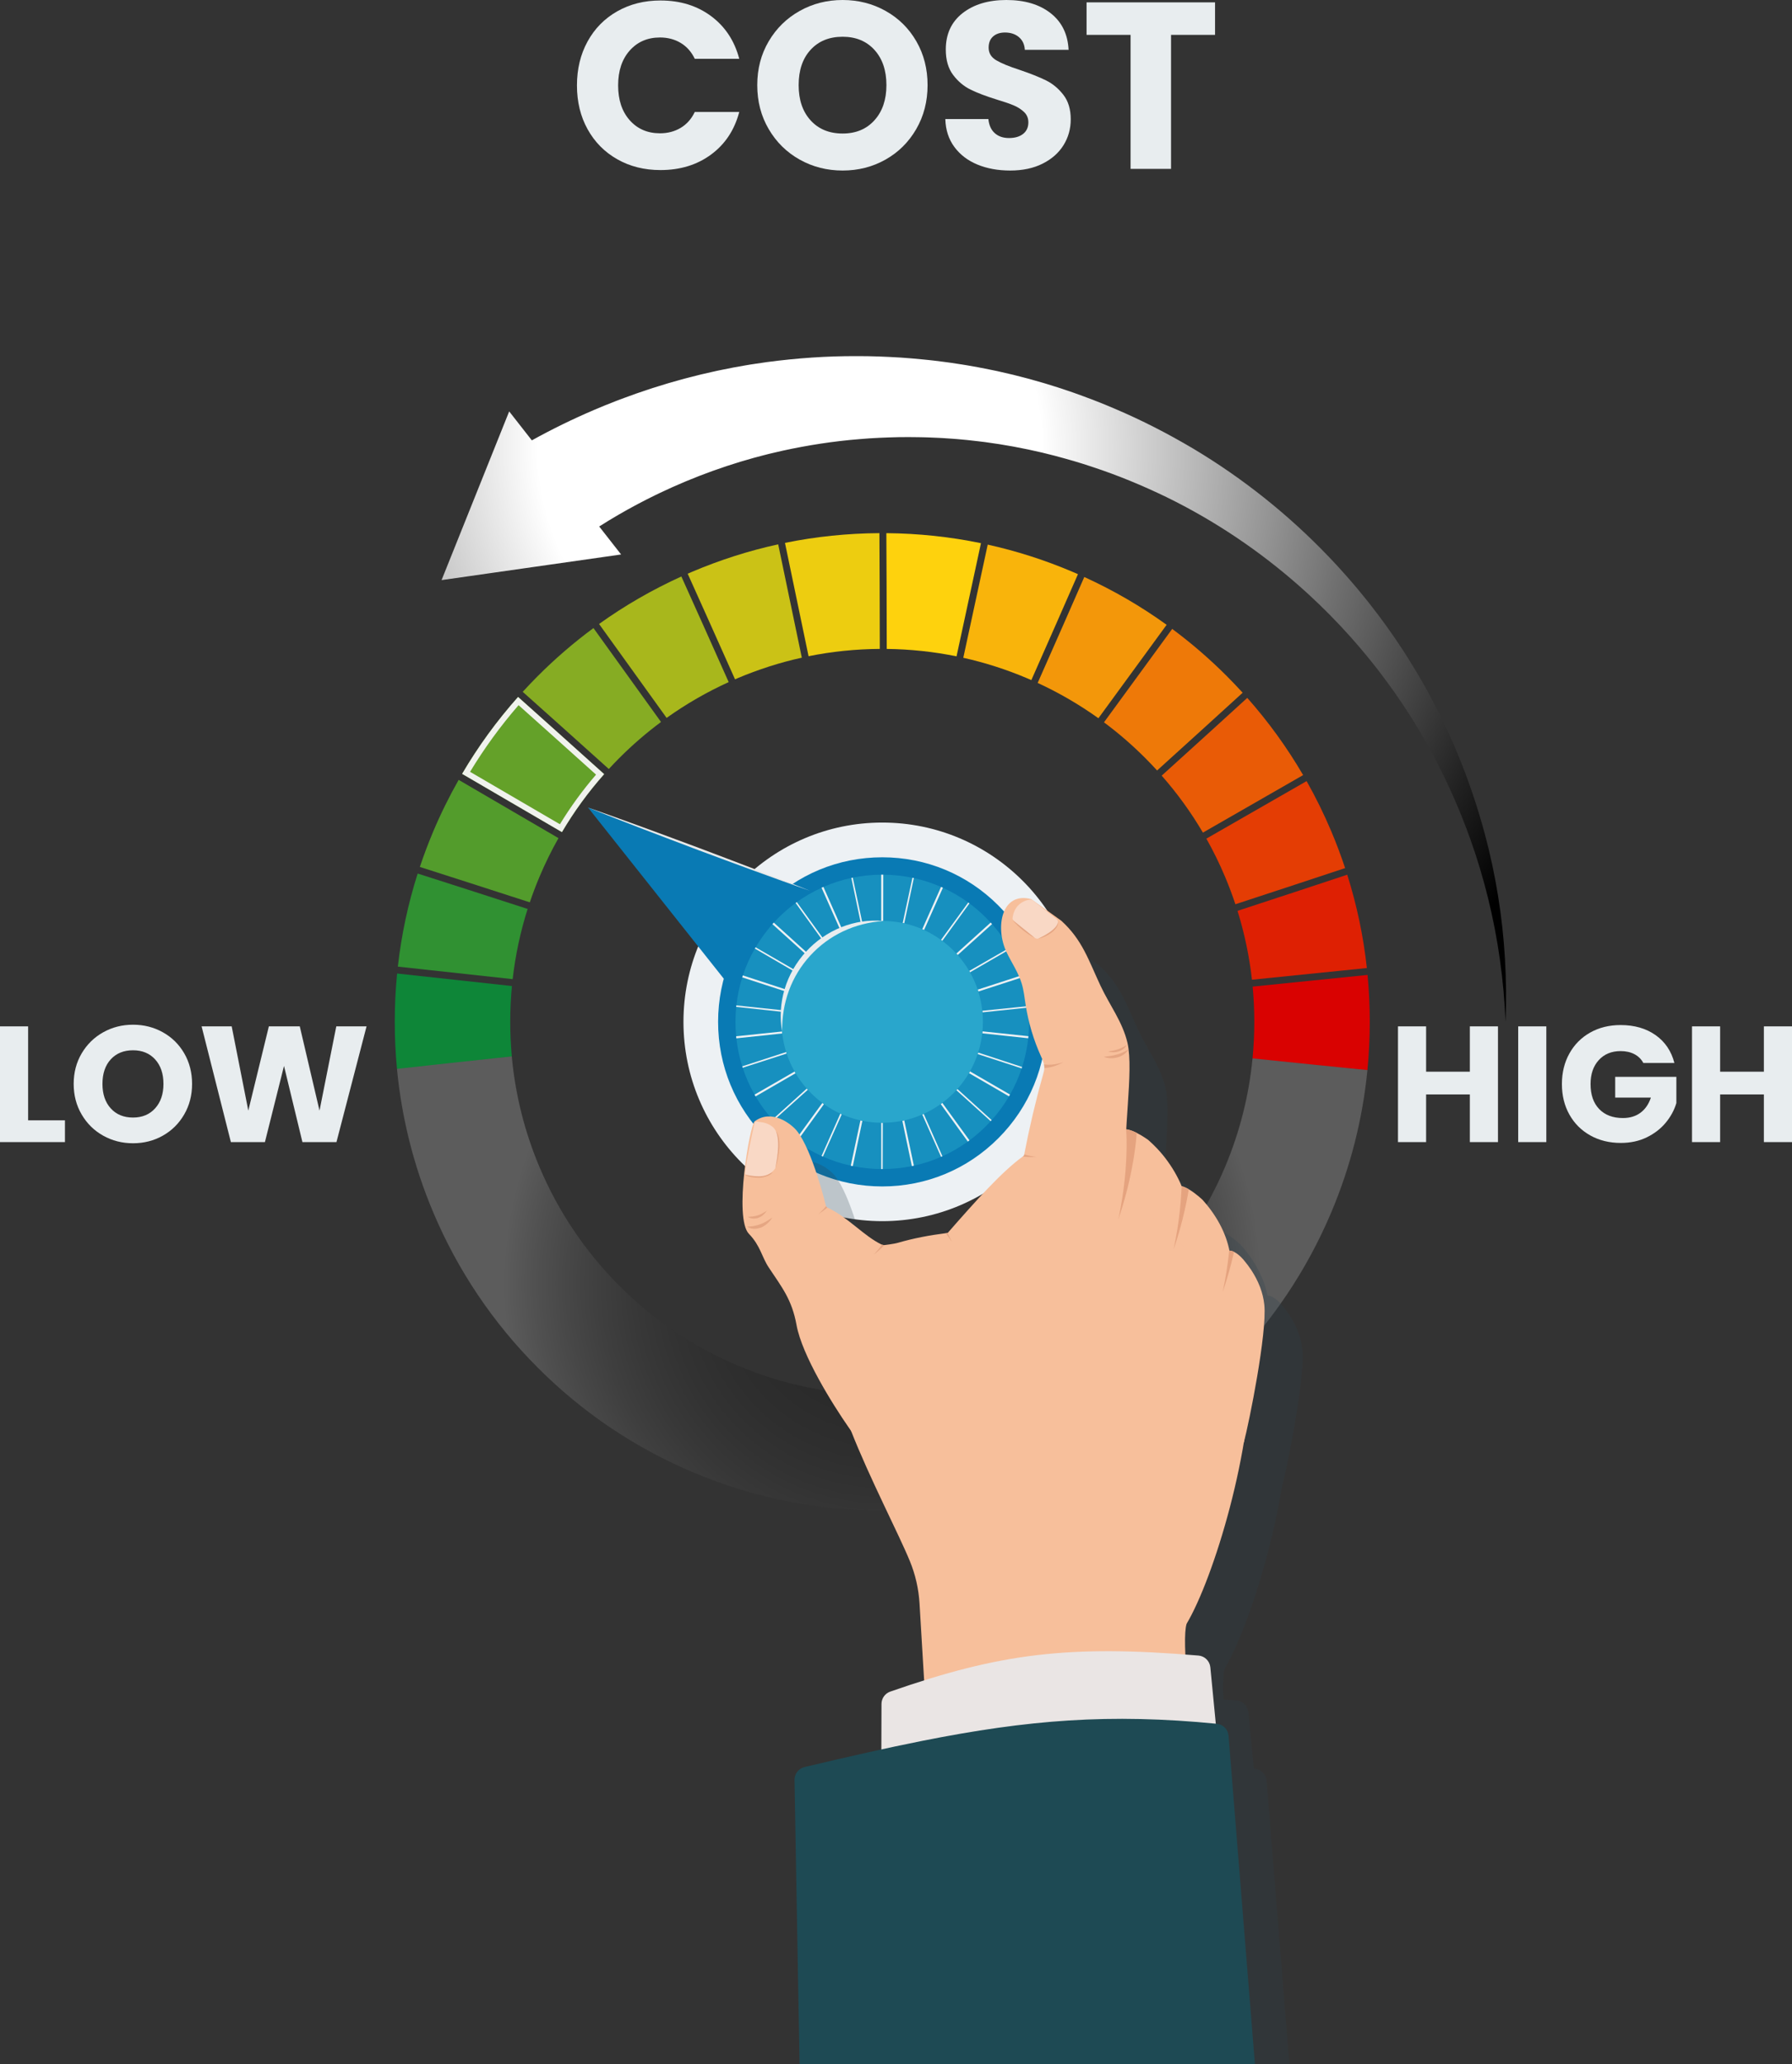 <svg width="469" height="540" viewBox="0 0 469 540" fill="none" xmlns="http://www.w3.org/2000/svg">
<rect x="0" y="0" width="469" height="540" fill="#333333" stroke="none"/>
<g clip-path="url(#clip0_36273_10280)">
<path d="M394.093 256.318L394.066 254.94L394.003 253.567L393.876 250.816L393.681 248.069L393.582 246.696L393.451 245.322L393.184 242.575L392.849 239.833C392.79 239.375 392.74 238.918 392.677 238.464L392.478 237.096C392.342 236.185 392.216 235.273 392.071 234.362L391.6 231.638C391.519 231.185 391.447 230.727 391.361 230.274L391.089 228.914C390.908 228.008 390.736 227.101 390.542 226.199L389.931 223.493C389.827 223.045 389.737 222.587 389.619 222.143L389.28 220.796C389.049 219.899 388.836 219.001 388.592 218.104C388.09 216.323 387.62 214.528 387.059 212.765C386.005 209.211 384.77 205.707 383.48 202.222C382.806 200.49 382.15 198.75 381.418 197.041L380.879 195.754L380.608 195.11L380.323 194.471L379.188 191.919C379.002 191.493 378.798 191.072 378.599 190.65L378.002 189.385L377.401 188.121C377.206 187.699 376.984 187.287 376.776 186.87L375.514 184.368L374.198 181.898L373.533 180.66L372.841 179.441C372.379 178.63 371.923 177.809 371.452 177.002C370.488 175.402 369.548 173.78 368.53 172.207L367.779 171.019L367.403 170.426L367.014 169.841L365.454 167.502C365.196 167.108 364.929 166.727 364.657 166.342L363.848 165.19C363.309 164.424 362.776 163.649 362.21 162.901L360.536 160.635C359.966 159.887 359.387 159.149 358.813 158.405L357.949 157.29L357.058 156.198L355.271 154.013L353.434 151.869C353.127 151.516 352.828 151.148 352.507 150.799L351.561 149.748L350.616 148.696C350.299 148.347 349.987 147.994 349.662 147.654L347.721 145.596C337.285 134.695 325.32 125.122 312.21 117.308C305.646 113.424 298.834 109.925 291.781 106.928C288.266 105.401 284.675 104.046 281.056 102.754L278.323 101.825L277.64 101.594C277.414 101.517 277.183 101.449 276.953 101.376L275.577 100.945L274.198 100.515L273.51 100.302L272.818 100.102L270.041 99.314L269.344 99.114L268.643 98.933L267.24 98.57L265.838 98.212L265.137 98.031L264.431 97.868L261.608 97.215L260.903 97.056L260.192 96.911L258.772 96.621C256.881 96.213 254.977 95.896 253.072 95.556C252.597 95.466 252.118 95.397 251.638 95.325L250.204 95.107C249.245 94.967 248.291 94.804 247.332 94.695L244.45 94.332C243.971 94.269 243.487 94.224 243.007 94.174L241.56 94.029C239.632 93.816 237.701 93.689 235.765 93.539C231.897 93.303 228.016 93.136 224.125 93.158C216.345 93.131 208.541 93.684 200.779 94.709C199.806 94.835 198.843 94.994 197.874 95.135L196.422 95.352C195.938 95.42 195.459 95.515 194.975 95.597L192.08 96.109C191.116 96.29 190.157 96.494 189.194 96.685L187.751 96.979C187.271 97.079 186.791 97.192 186.312 97.301L183.439 97.958C182.485 98.194 181.535 98.439 180.581 98.684L179.151 99.051C178.676 99.178 178.206 99.314 177.731 99.445L174.89 100.247L172.067 101.118L170.656 101.557L169.253 102.024L166.453 102.971L163.676 103.982L162.287 104.49L160.907 105.02C159.07 105.736 157.238 106.475 155.424 107.255C149.901 109.616 144.477 112.263 139.194 115.191L133.263 107.617L115.566 151.747L162.554 145.043L156.822 137.723C160.125 135.624 163.517 133.653 166.991 131.817C168.471 131.028 169.968 130.276 171.479 129.537L172.614 128.989L173.759 128.458L176.048 127.402L178.364 126.4L179.522 125.902L180.694 125.431L183.037 124.488L185.403 123.604C185.796 123.459 186.19 123.305 186.588 123.164L187.782 122.752C188.578 122.48 189.375 122.194 190.171 121.927L192.582 121.161C192.984 121.034 193.382 120.898 193.79 120.78L195.006 120.427C195.816 120.195 196.626 119.951 197.44 119.724L199.892 119.08C200.299 118.976 200.706 118.858 201.118 118.763L202.353 118.473C203.176 118.283 204 118.074 204.823 117.897C211.436 116.46 218.168 115.409 224.967 114.87C228.364 114.566 231.784 114.434 235.204 114.353C236.914 114.348 238.628 114.308 240.338 114.362L241.623 114.385C242.053 114.394 242.478 114.394 242.908 114.421L245.477 114.53C246.337 114.557 247.187 114.629 248.042 114.684L249.327 114.77C249.756 114.797 250.182 114.824 250.611 114.87C252.317 115.033 254.031 115.173 255.737 115.395L257.017 115.549L257.659 115.627C257.872 115.654 258.084 115.685 258.297 115.717L260.848 116.089L261.486 116.179L262.124 116.288L263.395 116.506L264.671 116.723L265.309 116.832L265.942 116.959L268.48 117.458L269.113 117.585L269.746 117.725L271.009 118.006L272.271 118.287C272.483 118.337 272.691 118.378 272.904 118.432L273.533 118.591L276.048 119.221C279.386 120.109 282.725 121.057 286.009 122.176C292.605 124.347 299.051 127.017 305.334 130.058C317.874 136.191 329.631 144.078 340.221 153.442L342.193 155.214C342.528 155.504 342.844 155.813 343.166 156.116L344.129 157.027L345.097 157.938C345.423 158.237 345.73 158.559 346.047 158.867L347.938 160.735L349.784 162.648L350.707 163.604L351.607 164.583C352.204 165.236 352.81 165.888 353.403 166.546L355.158 168.549C355.75 169.211 356.311 169.9 356.881 170.58L357.736 171.604C358.021 171.944 358.306 172.284 358.582 172.638L360.242 174.727L360.659 175.253L361.061 175.788L361.866 176.853C362.957 178.262 363.974 179.726 365.019 181.172C365.531 181.902 366.028 182.645 366.53 183.38L367.286 184.486L368.014 185.61L369.466 187.863L370.868 190.151C371.099 190.537 371.343 190.913 371.565 191.298L372.239 192.459L372.913 193.619C373.139 194.009 373.366 194.394 373.578 194.788L374.872 197.145L375.198 197.734L375.505 198.333L376.125 199.529C376.966 201.116 377.735 202.738 378.527 204.357C380.047 207.616 381.526 210.902 382.829 214.265C383.517 215.933 384.114 217.633 384.747 219.328C385.055 220.175 385.335 221.037 385.629 221.889L386.068 223.171C386.217 223.597 386.344 224.033 386.48 224.463L387.289 227.051C387.552 227.917 387.791 228.787 388.04 229.658L388.416 230.963C388.538 231.398 388.646 231.838 388.76 232.277L389.443 234.911C389.655 235.79 389.854 236.674 390.062 237.558L390.37 238.886C390.47 239.33 390.555 239.774 390.646 240.219L391.198 242.888L391.682 245.572L391.922 246.913L392.13 248.259L392.546 250.956L392.894 253.667L393.071 255.022L393.211 256.382L393.491 259.106L393.704 261.834L393.812 263.199L393.885 264.568L394.03 267.305L394.111 264.563L394.152 263.19L394.156 261.816L394.165 259.07L394.093 256.318Z" fill="url(#paint0_radial_36273_10280)"/>
<path d="M250.344 171.69C252.792 160.341 254.963 150.287 256.736 142.088C248.634 140.415 240.361 139.536 231.974 139.468C232.019 146.938 232.055 156.782 232.078 169.75C238.262 169.823 244.364 170.471 250.344 171.69Z" fill="#FED20D"/>
<path d="M268.819 177.428C269.19 177.587 269.557 177.746 269.923 177.904C274.655 167.212 278.789 157.829 282.123 150.197C281.617 149.975 281.105 149.752 280.594 149.535C273.411 146.489 266.033 144.132 258.505 142.464C256.47 151.887 254.325 161.809 252.113 172.066C257.809 173.34 263.386 175.126 268.819 177.428Z" fill="#F9B40B"/>
<path d="M230.259 169.746C230.241 158.052 230.209 147.794 230.16 139.463C221.786 139.513 213.531 140.361 205.442 142.011C207.406 151.448 209.477 161.388 211.617 171.658C217.72 170.426 223.949 169.786 230.259 169.746Z" fill="#EDCD10"/>
<path d="M327.663 256.282C339.189 255.108 349.403 254.07 357.736 253.222C356.827 244.923 355.112 236.765 352.597 228.81C345.522 231.162 336.19 234.24 323.881 238.265C325.708 244.139 326.975 250.158 327.663 256.282Z" fill="#DE2003"/>
<path d="M320.606 229.318C321.61 231.697 322.515 234.104 323.325 236.538C334.421 232.907 344.147 229.703 352.041 227.083C350.973 223.86 349.775 220.669 348.445 217.519C346.527 212.978 344.364 208.576 341.962 204.325C333.612 209.111 324.818 214.156 315.729 219.373C317.534 222.578 319.163 225.895 320.606 229.318Z" fill="#E43D04"/>
<path d="M192.993 177.428C198.471 175.108 204.103 173.308 209.848 172.035C207.478 160.667 205.379 150.6 203.669 142.387C196.015 144.059 188.515 146.448 181.218 149.539C180.802 149.716 180.39 149.893 179.979 150.074C183.055 156.882 187.081 165.857 192.369 177.7C192.577 177.61 192.785 177.519 192.993 177.428Z" fill="#CBC216"/>
<path d="M328.274 267.305C328.274 270.514 328.12 273.701 327.812 276.86C339.425 278.066 349.612 279.104 357.881 279.924C358.288 275.75 358.497 271.543 358.497 267.305C358.497 263.185 358.302 259.088 357.913 255.026C348.341 255.996 338.262 257.021 327.84 258.081C328.129 261.132 328.274 264.21 328.274 267.305Z" fill="#D90201"/>
<path d="M314.825 217.8C324.881 212.03 333.788 206.918 341.053 202.752C336.86 195.563 331.974 188.814 326.433 182.555C320.923 187.591 313.644 194.204 304.036 202.897C308.116 207.529 311.717 212.506 314.825 217.8Z" fill="#E95B06"/>
<path d="M287.475 187.881C294.32 178.512 300.381 170.213 305.33 163.441C298.59 158.586 291.393 154.407 283.779 150.935C280.789 157.78 276.827 166.786 271.579 178.643C277.179 181.231 282.49 184.313 287.475 187.881Z" fill="#F3970A"/>
<path d="M299.757 198.319C300.811 199.375 301.833 200.449 302.833 201.546C311.496 193.705 319.082 186.82 325.225 181.209C323.895 179.749 322.529 178.312 321.127 176.907C316.63 172.402 311.839 168.263 306.787 164.515C301.1 172.293 295.115 180.483 288.932 188.95C292.745 191.788 296.359 194.915 299.757 198.319Z" fill="#EE7908"/>
<path d="M141.211 229.318C142.676 225.85 144.328 222.487 146.164 219.242C136.149 213.404 127.278 208.227 120.04 204.003C117.566 208.354 115.34 212.864 113.377 217.519C112.087 220.574 110.925 223.661 109.88 226.779C116.987 229.046 126.337 232.051 138.659 236.039C139.424 233.778 140.274 231.534 141.211 229.318Z" fill="#539C2C"/>
<path d="M138.09 237.766C126.98 234.167 117.236 231.031 109.315 228.506C106.787 236.443 105.054 244.574 104.122 252.855C113.685 253.898 123.759 254.999 134.173 256.132C134.883 249.886 136.19 243.749 138.09 237.766Z" fill="#309132"/>
<path d="M158.116 202.503C149.431 194.689 141.799 187.853 135.588 182.315C130.042 188.551 125.148 195.269 120.945 202.43C129.26 207.285 138.013 212.388 147.069 217.669C150.245 212.275 153.936 207.212 158.116 202.503Z" fill="#64A129"/>
<path d="M135.588 182.315C130.042 188.551 125.148 195.269 120.945 202.43C129.26 207.285 138.013 212.388 147.069 217.669C150.25 212.275 153.941 207.212 158.121 202.503C149.431 194.693 141.799 187.853 135.588 182.315ZM146.54 215.611C138.687 211.033 130.793 206.423 123.026 201.895C126.736 195.758 130.997 189.902 135.72 184.463C141.257 189.399 148.065 195.504 155.999 202.634C152.493 206.695 149.322 211.051 146.54 215.611Z" fill="#F0F2ED"/>
<path d="M162.056 198.319C165.489 194.879 169.144 191.724 172.999 188.86C166.218 179.445 160.215 171.101 155.32 164.293C150.159 168.1 145.273 172.311 140.686 176.907C139.361 178.235 138.067 179.595 136.805 180.973C142.378 185.941 149.702 192.495 159.337 201.161C160.219 200.196 161.128 199.248 162.056 198.319Z" fill="#86AC23"/>
<path d="M133.539 267.305C133.539 264.16 133.688 261.032 133.982 257.932C122.461 256.681 112.255 255.566 103.932 254.659C103.52 258.843 103.316 263.058 103.316 267.305C103.316 271.434 103.511 275.541 103.9 279.607C111.31 278.782 121.076 277.717 133.951 276.339C133.679 273.352 133.539 270.338 133.539 267.305Z" fill="#0E8638"/>
<path d="M190.709 178.43C185.946 167.751 181.752 158.396 178.323 150.804C170.719 154.249 163.526 158.401 156.786 163.223C162.409 171.042 168.335 179.278 174.465 187.79C179.554 184.164 184.978 181.032 190.709 178.43Z" fill="#A8B71C"/>
<g opacity="0.2">
<path d="M327.812 276.86C326.862 286.65 324.451 296.178 320.602 305.293C315.693 316.915 308.682 327.344 299.752 336.291C290.827 345.239 280.418 352.264 268.815 357.182C256.782 362.281 244.025 364.869 230.902 364.869C217.779 364.869 205.022 362.286 192.989 357.182C181.39 352.264 170.981 345.239 162.052 336.291C153.122 327.344 146.11 316.919 141.202 305.293C137.285 296.015 134.855 286.31 133.946 276.339C122.058 277.608 112.825 278.614 105.646 279.412L103.896 279.607C105.126 292.507 108.293 305.071 113.368 317.091C119.796 332.325 128.988 345.987 140.682 357.703C152.376 369.42 166.014 378.626 181.214 385.071C196.993 391.757 213.712 395.147 230.902 395.147C248.092 395.147 264.811 391.757 280.59 385.071C295.794 378.63 309.428 369.42 321.122 357.703C332.816 345.987 342.003 332.321 348.436 317.091C353.466 305.171 356.628 292.715 357.881 279.924C349.612 279.104 339.425 278.066 327.812 276.86Z" fill="url(#paint1_radial_36273_10280)"/>
</g>
<path d="M230.906 319.439C259.642 319.439 282.937 296.098 282.937 267.305C282.937 238.513 259.642 215.171 230.906 215.171C202.17 215.171 178.875 238.513 178.875 267.305C178.875 296.098 202.17 319.439 230.906 319.439Z" fill="#EDF1F4"/>
<path d="M230.906 310.356C219.43 310.356 208.641 305.878 200.525 297.746C192.41 289.615 187.94 278.804 187.94 267.305C187.94 255.806 192.41 244.996 200.525 236.864C208.641 228.733 219.43 224.255 230.906 224.255C242.383 224.255 253.172 228.733 261.287 236.864C269.403 244.996 273.872 255.806 273.872 267.305C273.872 278.804 269.403 289.615 261.287 297.746C253.172 305.878 242.383 310.356 230.906 310.356Z" fill="#097AB4"/>
<path d="M215.228 288.518L153.887 211.233L246.283 245.871L215.228 288.518Z" fill="#097AB4"/>
<path d="M204.732 230.138L197.504 227.341C192.681 225.483 187.846 223.674 183.014 221.839C178.169 220.048 173.334 218.231 168.475 216.463L161.188 213.821C158.754 212.959 156.325 212.08 153.882 211.237C156.279 212.207 158.686 213.141 161.088 214.093L168.317 216.889C173.139 218.748 177.975 220.556 182.806 222.396C187.651 224.187 192.487 226.004 197.345 227.772L204.633 230.414C207.071 231.276 209.496 232.155 211.939 232.998C209.541 232.024 207.134 231.09 204.732 230.138Z" fill="#E8EAEA"/>
<path d="M269.339 267.305C269.339 268.565 269.28 269.816 269.162 271.054C269.144 271.231 269.126 271.412 269.108 271.589C268.828 274.163 268.289 276.683 267.511 279.113C267.475 279.235 267.434 279.353 267.394 279.475C266.607 281.85 265.589 284.144 264.349 286.324C264.263 286.478 264.173 286.632 264.082 286.791C262.793 288.989 261.278 291.065 259.545 292.996C259.459 293.091 259.378 293.186 259.292 293.277C258.903 293.703 258.505 294.12 258.093 294.533C256.722 295.906 255.266 297.162 253.737 298.299C253.592 298.403 253.452 298.512 253.302 298.612C251.208 300.121 248.982 301.409 246.648 302.456C246.535 302.51 246.417 302.56 246.3 302.61C244.015 303.611 241.631 304.386 239.18 304.921C239.008 304.962 238.831 304.998 238.655 305.035C236.167 305.542 233.611 305.805 231.014 305.81H230.91C230.82 305.81 230.725 305.81 230.634 305.81C228.106 305.792 225.618 305.533 223.193 305.039C223.021 305.003 222.845 304.967 222.668 304.926C220.149 304.377 217.706 303.58 215.367 302.542C215.249 302.492 215.136 302.437 215.019 302.388C212.752 301.359 210.586 300.099 208.545 298.63C208.401 298.526 208.256 298.422 208.111 298.317C206.578 297.18 205.116 295.92 203.737 294.542C203.284 294.088 202.846 293.626 202.42 293.155C202.334 293.06 202.248 292.969 202.167 292.874C200.489 290.984 199.014 288.958 197.761 286.814C197.67 286.66 197.58 286.505 197.494 286.351C196.218 284.117 195.178 281.76 194.382 279.317C194.341 279.194 194.305 279.076 194.264 278.954C193.518 276.584 192.997 274.127 192.722 271.616C192.703 271.439 192.685 271.258 192.667 271.081C192.545 269.834 192.486 268.579 192.486 267.314C192.486 265.995 192.55 264.685 192.681 263.389C192.694 263.262 192.708 263.135 192.722 263.008C192.997 260.502 193.518 258.045 194.264 255.67C194.318 255.498 194.373 255.33 194.427 255.158C195.232 252.715 196.282 250.367 197.566 248.137C197.63 248.028 197.693 247.919 197.756 247.806C199.014 245.667 200.489 243.641 202.162 241.751C202.28 241.619 202.398 241.483 202.52 241.352C202.913 240.921 203.316 240.495 203.732 240.078C205.144 238.664 206.65 237.372 208.233 236.207C208.337 236.13 208.437 236.058 208.541 235.985C210.581 234.512 212.748 233.256 215.014 232.228C215.177 232.155 215.34 232.082 215.503 232.01C217.846 230.981 220.293 230.192 222.813 229.653C222.935 229.626 223.062 229.599 223.184 229.576C225.609 229.082 228.097 228.824 230.625 228.805C230.716 228.805 230.811 228.805 230.901 228.805C230.987 228.805 231.073 228.805 231.159 228.805C233.756 228.824 236.307 229.096 238.795 229.612C238.917 229.639 239.044 229.662 239.166 229.694C241.618 230.229 244.002 231.004 246.286 232.005C246.449 232.073 246.612 232.146 246.775 232.223C249.1 233.279 251.326 234.571 253.416 236.094C253.52 236.171 253.619 236.243 253.723 236.32C255.252 237.458 256.709 238.714 258.079 240.087C258.491 240.5 258.889 240.917 259.278 241.343C259.4 241.474 259.518 241.605 259.636 241.741C261.359 243.681 262.87 245.766 264.15 247.969C264.214 248.078 264.277 248.187 264.34 248.296C265.58 250.476 266.598 252.769 267.385 255.149C267.439 255.317 267.498 255.489 267.547 255.661C268.317 258.095 268.841 260.615 269.113 263.194C269.126 263.321 269.14 263.448 269.153 263.575C269.276 264.794 269.339 266.045 269.339 267.305Z" fill="#1790BF"/>
<path d="M231.146 240.912C231.15 236.842 231.159 232.803 231.164 228.796C231.078 228.796 230.992 228.796 230.906 228.796C230.815 228.796 230.72 228.796 230.63 228.796V240.912C230.725 240.912 230.815 240.907 230.906 240.907C230.987 240.912 231.069 240.912 231.146 240.912Z" fill="#EDF1F4"/>
<path d="M230.63 293.694V305.81C230.72 305.81 230.815 305.81 230.906 305.81H231.01C231.019 301.807 231.032 297.764 231.042 293.694C230.996 293.694 230.951 293.694 230.91 293.694C230.815 293.699 230.72 293.694 230.63 293.694Z" fill="#EDF1F4"/>
<path d="M241.374 291.541L246.296 302.614C246.413 302.564 246.526 302.515 246.644 302.46C245.029 298.798 243.396 295.099 241.754 291.378C241.623 291.428 241.496 291.487 241.374 291.541Z" fill="#EDF1F4"/>
<path d="M220.406 243.083C218.759 239.362 217.122 235.668 215.502 232.005C215.339 232.078 215.177 232.15 215.014 232.223L219.935 243.296C220.089 243.224 220.248 243.151 220.406 243.083Z" fill="#EDF1F4"/>
<path d="M211.491 249.465C208.478 246.736 205.483 244.03 202.516 241.347C202.393 241.478 202.276 241.61 202.158 241.746L211.142 249.85C211.26 249.723 211.377 249.592 211.491 249.465Z" fill="#EDF1F4"/>
<path d="M250.294 285.173L259.278 293.282C259.364 293.186 259.45 293.096 259.531 293.001C256.568 290.313 253.578 287.602 250.565 284.869C250.479 284.969 250.389 285.069 250.294 285.173Z" fill="#EDF1F4"/>
<path d="M342.722 368.554L342.862 368.681C342.826 368.65 342.776 368.604 342.722 368.554Z" fill="#EDF1F4"/>
<path d="M255.886 275.731L267.389 279.475C267.43 279.357 267.471 279.235 267.507 279.113C263.707 277.866 259.876 276.606 256.012 275.337C255.967 275.468 255.926 275.6 255.886 275.731Z" fill="#EDF1F4"/>
<path d="M194.418 255.153C194.359 255.321 194.305 255.493 194.255 255.666L205.759 259.41C205.808 259.246 205.863 259.079 205.917 258.915C202.058 257.651 198.218 256.4 194.418 255.153Z" fill="#EDF1F4"/>
<path d="M204.682 269.825C200.642 270.242 196.63 270.659 192.658 271.076C192.676 271.253 192.694 271.435 192.712 271.611L204.736 270.342C204.718 270.17 204.7 269.998 204.682 269.825Z" fill="#EDF1F4"/>
<path d="M269.158 263.557C269.144 263.43 269.131 263.303 269.117 263.176C265.141 263.584 261.128 263.997 257.089 264.409C257.102 264.545 257.116 264.686 257.13 264.821L269.158 263.557Z" fill="#EDF1F4"/>
<path d="M207.962 280.296C204.442 282.326 200.946 284.343 197.48 286.342C197.566 286.496 197.657 286.65 197.747 286.804L208.22 280.744C208.138 280.599 208.048 280.45 207.962 280.296Z" fill="#EDF1F4"/>
<path d="M253.868 254.342L264.341 248.282C264.277 248.173 264.214 248.064 264.151 247.956C260.685 249.95 257.184 251.962 253.66 253.988C253.728 254.106 253.8 254.224 253.868 254.342Z" fill="#EDF1F4"/>
<path d="M215.227 288.518C212.838 291.808 210.459 295.072 208.106 298.313C208.251 298.417 208.396 298.526 208.541 298.626L215.647 288.826C215.503 288.722 215.362 288.622 215.227 288.518Z" fill="#EDF1F4"/>
<path d="M246.616 246.111L253.723 236.307C253.619 236.23 253.519 236.157 253.415 236.08C251.058 239.312 248.679 242.58 246.281 245.866C246.394 245.948 246.507 246.029 246.616 246.111Z" fill="#EDF1F4"/>
<path d="M225.193 293.078C224.342 297.057 223.501 301.01 222.664 304.926C222.836 304.967 223.012 305.003 223.189 305.039L225.704 293.186C225.532 293.15 225.36 293.114 225.193 293.078Z" fill="#EDF1F4"/>
<path d="M236.656 241.537L239.171 229.685C239.049 229.658 238.922 229.63 238.8 229.603C237.958 233.519 237.108 237.472 236.253 241.451C236.389 241.479 236.524 241.51 236.656 241.537Z" fill="#EDF1F4"/>
<path d="M199.792 119.302C199.801 119.348 199.815 119.402 199.828 119.47L199.792 119.302Z" fill="#EDF1F4"/>
<path d="M199.77 119.189L199.792 119.302C199.783 119.253 199.774 119.216 199.77 119.189Z" fill="#EDF1F4"/>
<path d="M238.65 305.035C238.822 304.998 238.999 304.962 239.175 304.921L236.66 293.069C236.493 293.105 236.325 293.141 236.153 293.177C236.986 297.162 237.823 301.114 238.65 305.035Z" fill="#EDF1F4"/>
<path d="M223.183 229.571C223.061 229.599 222.935 229.621 222.812 229.648C223.631 233.569 224.464 237.526 225.296 241.506C225.432 241.479 225.563 241.447 225.699 241.42L223.183 229.571Z" fill="#EDF1F4"/>
<path d="M246.2 288.803C248.58 292.099 250.95 295.376 253.293 298.617C253.438 298.512 253.583 298.408 253.728 298.304L246.621 288.5C246.476 288.599 246.336 288.699 246.2 288.803Z" fill="#EDF1F4"/>
<path d="M215.643 245.784L208.536 235.98C208.432 236.053 208.333 236.126 208.229 236.203C210.567 239.448 212.933 242.725 215.308 246.025C215.421 245.948 215.534 245.866 215.643 245.784Z" fill="#EDF1F4"/>
<path d="M253.605 280.713C257.12 282.752 260.613 284.778 264.069 286.786C264.159 286.632 264.25 286.478 264.336 286.319L253.863 280.259C253.782 280.414 253.696 280.563 253.605 280.713Z" fill="#EDF1F4"/>
<path d="M208.224 253.862L197.752 247.802C197.688 247.91 197.62 248.019 197.562 248.132C201.018 250.145 204.505 252.175 208.02 254.22C208.088 254.097 208.156 253.979 208.224 253.862Z" fill="#EDF1F4"/>
<path d="M204.736 264.268L192.713 262.999C192.699 263.126 192.685 263.253 192.672 263.38C196.644 263.811 200.656 264.241 204.691 264.676C204.705 264.54 204.723 264.404 204.736 264.268Z" fill="#EDF1F4"/>
<path d="M257.08 270.306C261.12 270.736 265.132 271.163 269.104 271.589C269.122 271.412 269.145 271.231 269.158 271.054L257.134 269.785C257.116 269.957 257.098 270.134 257.08 270.306Z" fill="#EDF1F4"/>
<path d="M205.759 275.201L194.255 278.945C194.291 279.067 194.332 279.185 194.372 279.308C198.177 278.079 202.017 276.842 205.885 275.595C205.84 275.464 205.799 275.332 205.759 275.201Z" fill="#EDF1F4"/>
<path d="M256.044 259.373C259.912 258.122 263.748 256.876 267.552 255.643C267.498 255.471 267.444 255.303 267.389 255.131L255.886 258.875C255.94 259.042 255.99 259.21 256.044 259.373Z" fill="#EDF1F4"/>
<path d="M250.642 249.823C253.664 247.104 256.663 244.407 259.635 241.728C259.518 241.596 259.4 241.46 259.278 241.329L250.294 249.438C250.412 249.565 250.529 249.696 250.642 249.823Z" fill="#EDF1F4"/>
<path d="M211.146 284.76L202.162 292.865C202.244 292.96 202.329 293.055 202.415 293.146C205.392 290.476 208.396 287.779 211.422 285.064C211.327 284.964 211.237 284.86 211.146 284.76Z" fill="#EDF1F4"/>
<path d="M219.935 291.314L215.014 302.388C215.127 302.442 215.244 302.492 215.362 302.542C216.995 298.888 218.651 295.194 220.311 291.482C220.184 291.428 220.058 291.369 219.935 291.314Z" fill="#EDF1F4"/>
<path d="M241.844 243.278C243.5 239.561 245.151 235.872 246.779 232.214C246.617 232.137 246.454 232.064 246.291 231.996L241.369 243.069C241.532 243.137 241.69 243.21 241.844 243.278Z" fill="#EDF1F4"/>
<path d="M256.043 259.373C255.994 259.206 255.939 259.042 255.885 258.879C255.36 257.306 254.686 255.788 253.868 254.342C253.8 254.224 253.732 254.102 253.659 253.984C252.8 252.515 251.791 251.119 250.642 249.823C250.529 249.692 250.411 249.565 250.294 249.438C250.045 249.17 249.792 248.903 249.534 248.64C248.616 247.72 247.638 246.877 246.616 246.111C246.507 246.029 246.394 245.948 246.281 245.866C244.884 244.855 243.395 243.99 241.844 243.278C241.685 243.206 241.527 243.138 241.369 243.065C239.853 242.408 238.274 241.896 236.655 241.533C236.519 241.501 236.388 241.474 236.252 241.447C234.588 241.107 232.878 240.921 231.145 240.907C231.064 240.907 230.987 240.903 230.905 240.903C230.81 240.903 230.72 240.907 230.629 240.907C228.956 240.926 227.309 241.098 225.703 241.415C225.567 241.442 225.436 241.47 225.301 241.501C223.618 241.864 221.98 242.394 220.41 243.079C220.252 243.147 220.094 243.219 219.936 243.292C218.438 243.981 217 244.81 215.647 245.78C215.534 245.862 215.425 245.939 215.312 246.02C214.249 246.809 213.236 247.679 212.281 248.636C212.01 248.908 211.752 249.179 211.494 249.46C211.377 249.587 211.264 249.719 211.146 249.846C210.042 251.101 209.065 252.443 208.224 253.857C208.156 253.975 208.083 254.093 208.016 254.211C207.161 255.706 206.46 257.279 205.912 258.911C205.858 259.074 205.804 259.242 205.754 259.405C205.265 260.978 204.921 262.605 204.731 264.264C204.718 264.4 204.7 264.536 204.686 264.676C204.6 265.542 204.56 266.421 204.56 267.301C204.56 268.148 204.6 268.987 204.677 269.821C204.695 269.993 204.713 270.165 204.731 270.338C204.921 271.997 205.261 273.624 205.754 275.197C205.795 275.328 205.835 275.459 205.88 275.591C206.419 277.223 207.115 278.8 207.961 280.296C208.047 280.445 208.133 280.595 208.224 280.744C209.061 282.159 210.038 283.5 211.146 284.756C211.236 284.86 211.327 284.96 211.417 285.064C211.698 285.372 211.983 285.671 212.277 285.966C213.204 286.895 214.19 287.747 215.222 288.518C215.362 288.622 215.502 288.722 215.643 288.826C216.995 289.796 218.434 290.626 219.931 291.315C220.058 291.373 220.18 291.428 220.306 291.482C221.876 292.171 223.509 292.706 225.192 293.078C225.359 293.114 225.531 293.15 225.699 293.186C227.305 293.508 228.956 293.681 230.625 293.694C230.72 293.694 230.81 293.699 230.901 293.699C230.946 293.699 230.991 293.699 231.032 293.699C232.769 293.69 234.479 293.513 236.144 293.182C236.311 293.146 236.483 293.114 236.65 293.073C238.274 292.715 239.849 292.198 241.364 291.541C241.491 291.487 241.617 291.432 241.74 291.373C243.296 290.666 244.784 289.81 246.186 288.803C246.327 288.704 246.467 288.599 246.607 288.5C247.629 287.734 248.606 286.891 249.525 285.971C249.787 285.708 250.036 285.445 250.285 285.173C250.38 285.073 250.47 284.969 250.561 284.869C251.714 283.573 252.728 282.186 253.596 280.717C253.682 280.568 253.773 280.418 253.854 280.269C254.668 278.823 255.342 277.304 255.871 275.731C255.917 275.6 255.957 275.469 255.998 275.337C256.514 273.71 256.876 272.024 257.066 270.306C257.084 270.134 257.102 269.961 257.12 269.789C257.197 268.969 257.238 268.139 257.238 267.305C257.238 266.471 257.197 265.642 257.12 264.821C257.106 264.685 257.093 264.545 257.079 264.409C256.903 262.691 256.555 261.005 256.043 259.373Z" fill="#29A6CC"/>
<path d="M225.591 241.071C223.745 241.347 221.922 241.846 220.171 242.544C216.675 243.944 213.49 246.165 210.939 248.957C208.374 251.745 206.438 255.117 205.356 258.73C204.275 262.342 204.022 266.186 204.687 269.825C204.655 266.127 205.239 262.487 206.483 259.106C207.727 255.725 209.631 252.62 212.051 249.982C214.467 247.339 217.394 245.168 220.646 243.632C222.27 242.861 223.98 242.249 225.74 241.796C227.5 241.338 229.314 241.066 231.15 240.917C229.309 240.731 227.436 240.803 225.591 241.071Z" fill="#E8EDEF"/>
<path d="M392.048 268.484V298.757H384.688V286.292H373.239V298.757H365.879V268.484H373.239V280.341H384.688V268.484H392.048Z" fill="#E8EDEF"/>
<path d="M404.701 268.484V298.757H397.341V268.484H404.701Z" fill="#E8EDEF"/>
<path d="M430.092 278.057C429.545 277.05 428.767 276.28 427.744 275.75C426.727 275.219 425.528 274.952 424.153 274.952C421.769 274.952 419.864 275.736 418.43 277.304C416.996 278.873 416.277 280.962 416.277 283.577C416.277 286.365 417.028 288.545 418.534 290.109C420.041 291.677 422.112 292.461 424.754 292.461C426.564 292.461 428.088 292.004 429.337 291.083C430.585 290.163 431.495 288.84 432.069 287.117H422.728V281.683H438.737V288.541C438.19 290.381 437.267 292.09 435.959 293.672C434.652 295.253 432.996 296.532 430.988 297.511C428.979 298.49 426.713 298.975 424.189 298.975C421.203 298.975 418.543 298.322 416.205 297.012C413.866 295.702 412.043 293.885 410.74 291.555C409.433 289.225 408.781 286.569 408.781 283.577C408.781 280.586 409.433 277.921 410.74 275.577C412.047 273.234 413.861 271.407 416.186 270.102C418.512 268.792 421.163 268.139 424.148 268.139C427.763 268.139 430.811 269.019 433.295 270.768C435.778 272.522 437.421 274.952 438.221 278.057H430.092Z" fill="#E8EDEF"/>
<path d="M469 268.484V298.757H461.64V286.292H450.191V298.757H442.831V268.484H450.191V280.341H461.64V268.484H469Z" fill="#E8EDEF"/>
<path d="M7.36 293.064H17V298.757H0V268.484H7.36V293.064Z" fill="#E8EDEF"/>
<path d="M27.006 297.075C24.64 295.752 22.758 293.907 21.37 291.532C19.976 289.162 19.284 286.492 19.284 283.532C19.284 280.572 19.981 277.912 21.37 275.555C22.763 273.198 24.64 271.358 27.006 270.034C29.372 268.71 31.978 268.049 34.818 268.049C37.659 268.049 40.265 268.71 42.631 270.034C44.997 271.358 46.865 273.198 48.227 275.555C49.588 277.912 50.271 280.572 50.271 283.532C50.271 286.492 49.584 289.162 48.204 291.532C46.829 293.903 44.961 295.752 42.608 297.075C40.256 298.399 37.659 299.061 34.818 299.061C31.978 299.061 29.372 298.399 27.006 297.075ZM40.609 289.918C42.056 288.309 42.78 286.184 42.78 283.537C42.78 280.862 42.056 278.727 40.609 277.132C39.161 275.537 37.23 274.739 34.818 274.739C32.38 274.739 30.435 275.532 28.987 277.109C27.54 278.691 26.816 280.831 26.816 283.537C26.816 286.211 27.54 288.346 28.987 289.941C30.435 291.537 32.38 292.334 34.818 292.334C37.23 292.33 39.157 291.528 40.609 289.918Z" fill="#E8EDEF"/>
<path d="M95.933 268.484L88.057 298.757H79.15L74.328 278.832L69.334 298.757H60.427L52.764 268.484H60.639L64.987 290.521L70.365 268.484H78.458L83.624 290.521L88.012 268.484H95.933Z" fill="#E8EDEF"/>
<path opacity="0.25" d="M331.498 465.801L337.456 539.995H219.013L217.905 477.378C217.877 475.769 218.972 474.359 220.533 473.987C227.689 472.288 234.344 470.746 240.627 469.378L240.663 457.475C240.668 456.695 240.93 455.961 241.391 455.376C241.785 454.869 242.323 454.47 242.961 454.252C246.028 453.183 248.969 452.204 251.823 451.311L250.611 431.168C250.384 427.388 249.534 423.671 248.1 420.167C245.169 413.006 237.61 398.574 232.665 385.987C232.484 385.738 232.303 385.484 232.132 385.234C227.753 378.948 219.872 366.27 218.438 358.383C217.217 351.707 214.661 348.584 211.164 343.317C209.296 340.507 209.002 337.642 205.958 334.497C201.972 330.372 206.193 306.018 207.487 305.062C211.992 301.735 217.095 305.823 218.475 307.523C222.636 312.645 226.129 327.254 226.151 327.308C226.16 327.321 226.174 327.331 226.183 327.34C226.228 327.389 226.314 327.476 226.386 327.544C226.418 327.571 226.454 327.598 226.49 327.621C226.486 327.625 226.486 327.625 226.486 327.625V327.63C226.563 327.671 226.762 327.766 226.825 327.797C231.982 330.272 236.058 335.068 240.663 337.302C240.69 337.316 240.722 337.325 240.754 337.339H240.758C240.885 337.384 241.052 337.416 241.206 337.438C241.26 337.447 241.31 337.456 241.355 337.461C241.36 337.465 241.36 337.465 241.364 337.465C241.369 337.465 243.866 337.184 245.006 336.849C248.905 335.707 253.28 334.873 257.419 334.356C257.446 334.352 257.473 334.347 257.509 334.342C257.527 334.338 257.545 334.338 257.568 334.333C257.631 334.329 257.717 334.315 257.794 334.306C257.839 334.302 257.903 334.293 257.953 334.288C257.957 334.288 257.966 334.284 257.966 334.284L258.002 334.247C265.412 325.789 272.112 318.274 277.644 314.268C277.748 314.195 277.852 314.118 277.952 314.05C277.956 314.05 277.956 314.05 277.956 314.05C277.974 313.937 277.997 313.828 278.02 313.719C279.354 306.753 280.983 299.84 282.901 293.014C283.077 292.398 283.253 291.772 283.281 291.133C283.285 291.02 283.285 290.902 283.281 290.789C283.267 290.58 283.24 290.372 283.199 290.172C283.05 289.47 282.733 288.794 282.43 288.137C280.476 283.831 279.11 279.258 278.381 274.58C278.087 272.695 277.897 270.786 277.336 268.964C276.454 266.1 274.713 263.584 273.414 260.878C270.316 254.415 272.035 244.892 279.843 246.945L287.727 252.606C293.224 257.61 294.816 262.85 297.969 269.585C300.335 274.644 303.773 279.086 305.044 284.584C306.202 289.588 305.148 299.02 304.709 307.174C305.51 307.219 306.514 307.618 307.455 308.094C309.043 308.896 310.459 309.93 310.459 309.93C312.069 311.331 313.499 312.899 314.272 313.846C316.29 316.321 318.018 319.09 319.226 322.041C319.818 322.186 320.456 322.481 321.08 322.848C322.949 323.931 324.69 325.608 324.69 325.608C325.124 326.084 325.509 326.537 325.817 326.918C328.657 330.404 330.87 334.51 331.729 338.898C332.123 338.902 332.525 339.025 332.914 339.215C334.308 339.89 335.52 341.418 335.52 341.418C336.221 342.247 336.877 343.118 337.474 344.029C339.265 346.766 340.528 349.844 340.853 353.085C340.908 353.615 340.93 354.227 340.93 354.911C340.93 363.736 336.786 384.246 335.493 389.074C332.276 408.355 325.536 428.068 320.51 436.512C320.09 437.853 320.013 440.7 320.185 444.544C321.311 444.63 322.451 444.72 323.614 444.815C325.256 444.956 326.568 446.252 326.726 447.893L328.151 462.638C328.241 462.647 328.332 462.656 328.418 462.665C330.069 462.833 331.367 464.152 331.498 465.801Z" fill="#2D404C"/>
<path d="M308.26 346.658C299.389 340.212 289.292 335.471 278.671 332.765C279.435 332.96 285 322.336 285.597 321.252C287.845 317.164 289.885 312.944 291.396 308.52C292.473 305.37 291.093 297.814 293.662 295.698C293.929 295.475 294.3 295.398 294.73 295.421C295.531 295.466 296.544 295.865 297.494 296.346C299.082 297.148 300.498 298.181 300.498 298.181C302.108 299.577 303.537 301.146 304.311 302.098C307.93 306.539 310.603 311.906 311.074 317.617C311.875 327.371 306.261 337.076 308.26 346.658Z" fill="#F7BF9B"/>
<path d="M325.536 377.32C318.728 372.557 314.63 355.161 306.546 353.252C307.125 353.388 311.201 345.261 311.64 344.436C313.286 341.309 314.779 338.082 315.865 334.71C316.638 332.307 318.642 329.234 320.565 327.593C320.922 327.29 321.307 327.158 321.7 327.149C322.121 327.14 322.551 327.262 322.958 327.466C324.356 328.142 325.563 329.669 325.563 329.669C326.265 330.499 326.92 331.374 327.518 332.285C329.309 335.022 330.571 338.1 330.897 341.341C331.63 348.72 326.93 372.122 325.536 377.32Z" fill="#F7BF9B"/>
<path d="M319.501 356.276C311.318 350.329 302.004 345.955 292.21 343.462C292.911 343.643 298.05 333.844 298.597 332.847C300.669 329.076 302.556 325.182 303.949 321.103C304.94 318.197 305.116 312.495 307.486 310.542C307.943 310.166 308.563 310.125 309.246 310.288C309.843 310.428 310.49 310.732 311.119 311.099C312.987 312.183 314.729 313.86 314.729 313.86C315.163 314.336 315.548 314.789 315.855 315.17C319.194 319.267 321.659 324.217 322.089 329.488C322.831 338.485 317.656 347.437 319.501 356.276Z" fill="#F7BF9B"/>
<path d="M257.265 330.907C255.524 339.405 241.193 390.515 235.669 393.543C233.511 387.605 227.056 380.317 222.704 374.234C222.523 373.98 222.342 373.726 222.171 373.481C217.792 367.195 209.911 354.517 208.473 346.63C207.256 339.954 204.7 336.826 201.203 331.564C199.335 328.754 199.041 325.889 195.997 322.744C192.011 318.619 196.232 294.265 197.526 293.309C202.036 289.982 207.134 294.07 208.518 295.77C212.684 300.896 216.177 315.523 216.195 315.555C216.208 315.578 216.453 315.831 216.53 315.872C216.606 315.913 216.801 316.008 216.869 316.04C222.021 318.515 226.097 323.315 230.702 325.54C230.729 325.554 230.761 325.567 230.793 325.576C230.919 325.622 231.087 325.654 231.245 325.681C231.295 325.69 231.349 325.699 231.394 325.703C231.399 325.703 231.399 325.703 231.403 325.703C231.403 325.703 233.905 325.422 235.045 325.087C238.944 323.945 243.319 323.111 247.458 322.594C247.485 322.589 247.517 322.585 247.548 322.58C247.643 322.571 247.743 322.558 247.829 322.549C247.879 322.544 247.937 322.535 247.992 322.531C247.996 322.531 248.001 322.531 248.005 322.531C248.023 322.531 248.041 322.526 248.06 322.526C250.928 322.222 253.836 322.073 256.695 321.855C256.713 321.855 256.74 321.851 256.781 321.851C257.071 321.846 258.061 321.687 258.45 321.81C258.894 324.09 257.645 329.053 257.265 330.907Z" fill="#F7BF9B"/>
<path d="M231.403 325.712C231.335 325.789 231.271 325.866 231.194 325.948C231.154 325.993 231.104 326.052 231.05 326.107C230.995 326.161 230.964 326.193 230.891 326.265C230.824 326.338 230.679 326.483 230.597 326.56C230.385 326.764 230.19 326.945 229.969 327.136C229.747 327.326 229.561 327.485 229.322 327.68C229.141 327.825 228.869 328.029 228.675 328.183C228.842 328.001 229.082 327.752 229.236 327.575C229.444 327.344 229.602 327.158 229.788 326.936C229.973 326.714 230.131 326.51 230.308 326.279C230.376 326.193 230.489 326.03 230.543 325.953C230.597 325.876 230.629 325.835 230.67 325.78C230.706 325.73 230.787 325.608 230.796 325.585C230.923 325.631 231.09 325.662 231.249 325.69C231.303 325.699 231.353 325.703 231.403 325.712Z" fill="#E5A683"/>
<path d="M216.181 315.541C216.28 315.673 216.394 315.777 216.529 315.872C216.461 315.931 216.366 316.017 216.303 316.067C216.068 316.257 215.869 316.416 215.629 316.593C215.385 316.77 215.186 316.915 214.914 317.105C214.711 317.25 214.376 317.477 214.154 317.631C214.349 317.45 214.638 317.182 214.815 317.01C215.045 316.783 215.208 316.62 215.412 316.416C215.611 316.208 215.765 316.035 215.959 315.818C216.018 315.75 216.113 315.627 216.181 315.541Z" fill="#E5A683"/>
<path d="M195.508 320.876C196.064 320.831 196.616 320.813 197.173 320.722C197.729 320.631 198.267 320.477 198.81 320.3C199.082 320.214 199.357 320.101 199.629 319.983C199.765 319.924 199.896 319.834 200.041 319.77C200.095 319.747 200.19 319.702 200.249 319.67C200.307 319.639 200.398 319.589 200.452 319.557C201.049 319.231 201.583 318.85 202.153 318.487C201.737 319.113 201.294 319.666 200.71 320.155C200.656 320.201 200.57 320.273 200.502 320.323C200.434 320.373 200.357 320.423 200.285 320.473C200.145 320.572 200 320.686 199.855 320.772C199.71 320.858 199.561 320.944 199.412 321.012C199.262 321.08 199.109 321.139 198.959 321.184C198.367 321.37 197.792 321.465 197.177 321.434C196.562 321.397 196.037 321.189 195.508 320.876Z" fill="#E5A683"/>
<path d="M195.698 318.315C196.123 318.288 196.544 318.261 196.969 318.211C197.395 318.161 197.802 318.075 198.213 317.953C198.422 317.894 198.625 317.817 198.833 317.74C198.937 317.703 199.032 317.644 199.141 317.599C199.181 317.581 199.249 317.554 199.295 317.531C199.34 317.508 199.403 317.472 199.444 317.45C199.883 317.218 200.29 316.951 200.715 316.711C200.398 317.159 200.05 317.558 199.625 317.912C199.584 317.944 199.521 317.998 199.471 318.034C199.421 318.07 199.362 318.107 199.313 318.138C199.209 318.206 199.1 318.279 198.987 318.333C198.874 318.388 198.761 318.447 198.648 318.492C198.535 318.542 198.417 318.587 198.304 318.619C197.852 318.746 197.413 318.8 196.951 318.746C196.485 318.696 196.096 318.546 195.698 318.315Z" fill="#E5A683"/>
<path d="M202.913 305.66C202.895 304.826 202.963 303.956 203.004 303.136C203.04 302.311 203.126 301.531 203.18 300.72C203.234 299.908 203.307 299.079 203.32 298.272C203.334 297.465 203.284 296.708 203.162 295.915C203.375 296.26 203.546 296.609 203.664 296.998C203.782 297.388 203.868 297.769 203.913 298.181C203.999 299.006 204.008 299.831 203.936 300.661C203.863 301.495 203.727 302.297 203.578 303.136C203.429 303.974 203.157 304.831 202.913 305.66Z" fill="#E5A683"/>
<path d="M195.016 307.052C195.635 306.997 196.219 307.229 196.834 307.215C197.449 307.201 198.046 307.197 198.657 307.201C199.268 307.206 199.86 307.206 200.467 307.138C200.77 307.102 201.068 307.034 201.376 306.957C201.684 306.88 202 306.744 202.285 306.603C202.059 306.884 201.774 307.133 201.471 307.315C201.168 307.496 200.829 307.65 200.507 307.75C199.87 307.954 199.205 308.09 198.553 308.081C197.906 308.072 197.314 308.031 196.694 307.913C195.251 307.609 195.047 307.41 195.016 307.052Z" fill="#E5A683"/>
<path d="M197.435 293.962C196.526 298.172 195.526 302.564 195.002 306.911C194.979 307.102 195.106 307.283 195.296 307.319C198.073 307.872 201.09 308.212 202.895 305.638C203.488 302.759 204.569 296.541 202.14 294.714C200.647 293.59 199.503 293.604 198.191 293.4C197.526 293.291 197.544 293.463 197.435 293.962Z" fill="#F9D8C5"/>
<path d="M319.384 503.866L246.435 515.923L240.654 419.406C240.428 415.626 239.578 411.909 238.144 408.405C235.212 401.244 227.653 386.812 222.709 374.229C222.636 374.053 222.569 373.871 222.496 373.69C218.583 363.637 216.416 354.852 219.732 352.051C229.539 343.77 239.112 332.697 247.738 322.848C247.806 322.771 247.874 322.694 247.942 322.617L248.014 322.535L248.046 322.499C255.456 314.041 262.16 306.526 267.692 302.519C267.796 302.447 267.9 302.374 268 302.302C268.117 302.22 268.23 302.138 268.348 302.061C271.881 299.645 274.916 298.752 277.327 300.081C281.05 302.134 288.234 307.179 296.019 313.665C310.463 325.699 326.984 342.696 327.359 354.757C328.101 378.68 317.629 412.874 310.558 424.754C307.849 433.393 319.384 503.866 319.384 503.866Z" fill="#F7BF9B"/>
<path d="M296.978 338.159C297.996 339.256 270.198 336.228 257.206 331.192C256.329 330.852 255.519 330.503 254.791 330.145C254.384 329.946 253.945 329.715 253.764 329.293C253.601 328.912 253.696 328.477 253.809 328.078C254.442 325.835 255.478 323.786 256.731 321.842C259.133 318.129 262.341 314.816 265.05 311.276C265.625 310.524 266.186 309.749 266.566 308.878C266.996 307.89 267.181 306.816 267.367 305.751C267.552 304.686 267.747 303.616 267.95 302.551C267.968 302.465 267.982 302.379 268 302.297C268.018 302.188 268.041 302.075 268.063 301.966C269.398 295 271.026 288.087 272.944 281.261C273.116 280.645 273.297 280.019 273.32 279.38C273.324 279.262 273.324 279.149 273.32 279.036C273.311 278.827 273.279 278.619 273.238 278.419C273.089 277.712 272.772 277.041 272.474 276.384C270.52 272.078 269.153 267.505 268.425 262.832C268.131 260.946 267.941 259.038 267.38 257.216C266.498 254.347 264.756 251.836 263.458 249.13C260.359 242.666 262.078 233.143 269.886 235.196L277.775 240.862C283.272 245.866 284.86 251.106 288.017 257.841C290.387 262.9 293.821 267.342 295.092 272.84C296.802 280.237 293.681 297.316 294.87 305.633C295.124 307.405 295.563 310.306 296.024 313.674C297.272 322.879 298.697 335.571 296.978 338.159Z" fill="#F7BF9B"/>
<path d="M278.304 277.889L277.558 278.247C277.305 278.36 277.051 278.465 276.794 278.573C276.536 278.673 276.273 278.768 276.006 278.859L275.604 278.981L275.4 279.045L275.197 279.095C274.649 279.24 274.084 279.335 273.496 279.371C273.437 279.376 273.378 279.376 273.315 279.38C273.319 279.262 273.319 279.149 273.315 279.036C273.306 278.827 273.274 278.619 273.233 278.419C273.328 278.437 273.428 278.455 273.527 278.465C274.034 278.528 274.568 278.542 275.102 278.496L275.301 278.483L275.5 278.46L275.902 278.415C276.169 278.369 276.436 278.329 276.703 278.279C276.97 278.22 277.237 278.165 277.504 278.097L278.304 277.889Z" fill="#E5A683"/>
<path d="M271.216 302.614L270.393 302.66C270.117 302.669 269.841 302.664 269.561 302.669C269.285 302.664 269.004 302.65 268.724 302.637L268.303 302.601L268.095 302.582L267.95 302.56L267.887 302.551C267.819 302.542 267.756 302.533 267.692 302.524C267.796 302.451 267.9 302.379 268 302.306C268.018 302.197 268.041 302.084 268.063 301.975L268.217 302.029L268.353 302.066L268.412 302.079L268.801 302.188C269.063 302.252 269.33 302.311 269.597 302.369C269.864 302.415 270.135 302.469 270.407 302.51L271.216 302.614Z" fill="#E5A683"/>
<path d="M249.109 324.824L247.553 322.594C247.648 322.585 248.005 322.54 248.01 322.54L249.109 324.824Z" fill="#E5A683"/>
<path d="M288.899 276.438C289.497 276.375 290.062 276.307 290.618 276.221C291.175 276.13 291.718 276.017 292.251 275.867C292.518 275.799 292.776 275.704 293.043 275.623C293.174 275.577 293.296 275.518 293.428 275.473L293.622 275.4L293.812 275.314C294.332 275.106 294.812 274.807 295.35 274.53C295.034 275.033 294.617 275.496 294.106 275.831L293.921 275.962C293.857 276.003 293.789 276.035 293.722 276.076C293.59 276.148 293.455 276.225 293.315 276.289L292.889 276.461C292.749 276.52 292.6 276.552 292.455 276.597C291.867 276.76 291.261 276.833 290.659 276.81C290.053 276.787 289.451 276.688 288.899 276.438Z" fill="#E5A683"/>
<path d="M290.039 275.042C290.487 274.974 290.917 274.906 291.333 274.82C291.754 274.734 292.161 274.625 292.559 274.498C292.762 274.44 292.952 274.358 293.151 274.285C293.246 274.245 293.341 274.199 293.441 274.159L293.586 274.095L293.726 274.023C294.115 273.846 294.463 273.606 294.866 273.374C294.644 273.769 294.341 274.131 293.966 274.403L293.83 274.512C293.78 274.544 293.73 274.571 293.685 274.603C293.586 274.662 293.486 274.725 293.387 274.779L293.07 274.925C292.966 274.974 292.853 275.002 292.744 275.042C292.305 275.187 291.844 275.26 291.387 275.264C290.926 275.264 290.464 275.21 290.039 275.042Z" fill="#E5A683"/>
<path d="M265.077 240.554C265.177 240.681 265.299 240.776 265.425 240.844C265.566 240.917 265.701 240.998 265.842 241.075C266.113 241.234 266.38 241.402 266.642 241.578C267.163 241.927 267.669 242.299 268.153 242.693C268.642 243.083 269.112 243.5 269.565 243.935C270.017 244.375 270.451 244.828 270.84 245.345C270.257 245.077 269.718 244.747 269.194 244.398C268.673 244.049 268.167 243.677 267.683 243.283C267.194 242.888 266.724 242.476 266.271 242.041C266.045 241.823 265.824 241.596 265.611 241.365C265.507 241.247 265.398 241.13 265.294 241.007C265.177 240.871 265.1 240.713 265.077 240.554Z" fill="#E5A683"/>
<path d="M271.718 245.517L272.437 244.978C272.677 244.801 272.921 244.633 273.161 244.466C273.64 244.135 274.12 243.808 274.586 243.473C275.052 243.137 275.504 242.798 275.92 242.417C276.128 242.226 276.323 242.027 276.495 241.805C276.581 241.696 276.662 241.578 276.735 241.456C276.811 241.334 276.857 241.207 276.879 241.052C276.943 241.193 276.956 241.365 276.934 241.524C276.92 241.683 276.875 241.837 276.825 241.986C276.716 242.29 276.554 242.562 276.368 242.816C275.993 243.319 275.527 243.736 275.029 244.089C274.531 244.443 274.002 244.742 273.45 244.987C273.174 245.109 272.894 245.218 272.604 245.309C272.46 245.354 272.315 245.399 272.17 245.436C272.025 245.467 271.876 245.508 271.718 245.517Z" fill="#E5A683"/>
<path d="M276.513 240.413L270.275 235.514C270.23 235.482 270.185 235.45 270.139 235.423C269.524 235.088 265.575 235.736 265.01 240.083C264.969 240.404 265.118 240.726 265.371 240.93L270.841 245.336C271.022 245.481 271.243 245.553 271.465 245.553C271.601 245.553 271.732 245.522 271.858 245.463C273.166 244.855 276.355 243.21 276.857 241.424C276.961 241.053 276.816 240.654 276.513 240.413Z" fill="#F9D8C5"/>
<path d="M297.499 296.341C297.486 296.545 297.472 296.745 297.454 296.949L297.381 297.76L297.3 298.571C297.246 299.111 297.178 299.65 297.11 300.185C296.834 302.333 296.477 304.459 296.052 306.567L295.712 308.144C295.653 308.407 295.604 308.67 295.54 308.933L295.355 309.712L294.975 311.276L294.559 312.831L294.351 313.606L294.124 314.376L293.672 315.913C293.6 316.171 293.518 316.425 293.432 316.679L293.183 317.44L292.69 318.963L293.003 317.395L293.156 316.611C293.211 316.348 293.26 316.09 293.301 315.822L293.573 314.249L293.704 313.465L293.817 312.677L294.048 311.099L294.238 309.517L294.333 308.729C294.364 308.466 294.382 308.203 294.409 307.936L294.559 306.354C294.726 304.241 294.83 302.134 294.848 300.031C294.853 299.505 294.857 298.979 294.844 298.458L294.835 297.674L294.808 296.885C294.803 296.627 294.785 296.364 294.771 296.105C294.758 295.879 294.749 295.648 294.735 295.421C295.54 295.462 296.549 295.861 297.499 296.341Z" fill="#E5A37F"/>
<path d="M311.125 311.095C310.939 312.223 310.736 313.343 310.51 314.462L310.17 316.04C310.111 316.303 310.062 316.566 309.998 316.828L309.813 317.613L309.433 319.176L309.017 320.731L308.809 321.506L308.582 322.277L308.13 323.813C308.058 324.072 307.976 324.325 307.89 324.579L307.642 325.341L307.148 326.864L307.461 325.295L307.614 324.511C307.669 324.248 307.718 323.99 307.759 323.727L308.031 322.154L308.162 321.37L308.275 320.581L308.506 319.004L308.696 317.422L308.791 316.634C308.822 316.371 308.84 316.108 308.867 315.84L309.017 314.259C309.121 312.94 309.202 311.616 309.252 310.292C309.845 310.424 310.491 310.728 311.125 311.095Z" fill="#E5A37F"/>
<path d="M322.958 327.466C322.922 327.634 322.886 327.797 322.85 327.961L322.664 328.745L322.284 330.308L321.868 331.863L321.66 332.638L321.434 333.409L320.982 334.945C320.909 335.204 320.828 335.457 320.742 335.711L320.493 336.473L320 337.996L320.312 336.427L320.466 335.643C320.52 335.38 320.57 335.122 320.611 334.859L320.882 333.286L321.013 332.502L321.126 331.714L321.357 330.136L321.547 328.554L321.642 327.766C321.665 327.562 321.683 327.362 321.701 327.158C322.117 327.14 322.547 327.263 322.958 327.466Z" fill="#E5A37F"/>
<path d="M326.826 540H230.408L230.702 445.722C230.707 444.271 231.625 442.975 232.996 442.499C261.653 432.518 279.594 430.216 313.657 433.067C315.299 433.207 316.611 434.504 316.769 436.145L326.826 540Z" fill="#EAE5E4"/>
<path d="M328.44 540H209.26L207.939 465.624C207.912 464.015 209.007 462.606 210.567 462.234C221.926 459.533 232.032 457.239 241.387 455.381C269.149 449.865 290.369 448.165 318.461 450.916C320.108 451.075 321.402 452.394 321.533 454.048L328.44 540Z" fill="#1E4A54"/>
<path d="M153.787 10.828C155.646 7.456 158.233 4.832 161.558 2.951C164.879 1.07 168.647 0.127 172.858 0.127C178.02 0.127 182.435 1.491 186.108 4.22C189.781 6.949 192.238 10.674 193.477 15.388H181.838C180.969 13.571 179.743 12.184 178.156 11.232C176.568 10.28 174.758 9.804 172.736 9.804C169.475 9.804 166.833 10.942 164.811 13.217C162.789 15.492 161.775 18.534 161.775 22.337C161.775 26.144 162.789 29.181 164.811 31.456C166.833 33.732 169.475 34.869 172.736 34.869C174.758 34.869 176.563 34.393 178.156 33.441C179.743 32.49 180.974 31.107 181.838 29.285H193.477C192.238 33.999 189.781 37.711 186.108 40.422C182.435 43.132 178.015 44.487 172.858 44.487C168.647 44.487 164.879 43.549 161.558 41.664C158.233 39.783 155.646 37.167 153.787 33.813C151.927 30.464 151 26.638 151 22.337C151.005 18.035 151.932 14.196 153.787 10.828Z" fill="#E8EDEF"/>
<path d="M209.301 41.754C205.895 39.851 203.19 37.194 201.19 33.781C199.186 30.368 198.187 26.534 198.187 22.273C198.187 18.012 199.186 14.187 201.19 10.797C203.19 7.406 205.895 4.759 209.301 2.856C212.703 0.952 216.453 0 220.538 0C224.623 0 228.373 0.952 231.775 2.856C235.181 4.759 237.864 7.406 239.822 10.797C241.781 14.187 242.763 18.012 242.763 22.273C242.763 26.534 241.772 30.368 239.791 33.781C237.809 37.194 235.127 39.851 231.743 41.754C228.359 43.658 224.623 44.61 220.533 44.61C216.453 44.61 212.703 43.658 209.301 41.754ZM228.866 31.456C230.951 29.14 231.992 26.081 231.992 22.273C231.992 18.425 230.947 15.356 228.866 13.058C226.781 10.765 224.003 9.614 220.538 9.614C217.028 9.614 214.232 10.751 212.147 13.027C210.061 15.302 209.021 18.384 209.021 22.269C209.021 26.117 210.061 29.185 212.147 31.483C214.232 33.777 217.028 34.928 220.538 34.928C224.008 34.928 226.781 33.772 228.866 31.456Z" fill="#E8EDEF"/>
<path d="M255.831 43.055C253.312 42.022 251.299 40.49 249.792 38.464C248.286 36.438 247.49 33.995 247.408 31.143H258.677C258.84 32.757 259.4 33.99 260.35 34.833C261.3 35.681 262.54 36.107 264.064 36.107C265.634 36.107 266.869 35.744 267.778 35.019C268.688 34.294 269.14 33.292 269.14 32.009C269.14 30.935 268.778 30.047 268.054 29.34C267.33 28.637 266.444 28.057 265.39 27.604C264.336 27.15 262.838 26.634 260.902 26.053C258.093 25.183 255.804 24.317 254.031 23.447C252.258 22.577 250.729 21.299 249.448 19.599C248.168 17.904 247.53 15.692 247.53 12.959C247.53 8.907 248.996 5.729 251.927 3.436C254.863 1.147 258.681 0 263.386 0C268.172 0 272.035 1.147 274.966 3.445C277.898 5.738 279.467 8.934 279.671 13.031H268.217C268.136 11.626 267.62 10.52 266.67 9.713C265.72 8.907 264.503 8.503 263.015 8.503C261.735 8.503 260.703 8.843 259.921 9.528C259.138 10.212 258.745 11.191 258.745 12.474C258.745 13.879 259.405 14.976 260.726 15.76C262.047 16.544 264.11 17.396 266.919 18.303C269.723 19.255 272.008 20.166 273.763 21.031C275.518 21.901 277.034 23.162 278.314 24.816C279.594 26.47 280.232 28.601 280.232 31.207C280.232 33.691 279.603 35.944 278.346 37.97C277.088 39.996 275.26 41.609 272.867 42.81C270.474 44.011 267.643 44.61 264.386 44.61C261.196 44.61 258.351 44.093 255.831 43.055Z" fill="#E8EDEF"/>
<path d="M318 0.621V9.12H306.483V44.175H295.893V9.12H284.376V0.621H318Z" fill="#E8EDEF"/>
</g>
<defs>
<radialGradient id="paint0_radial_36273_10280" cx="0" cy="0" r="1" gradientUnits="userSpaceOnUse" gradientTransform="translate(206.545 116.585) scale(220.263 220.698)">
<stop offset="0.3" stop-color="white"/>
<stop offset="0.339" stop-color="#F0F0F0"/>
<stop offset="0.67" stop-color="#707070"/>
<stop offset="0.897" stop-color="#202020"/>
<stop offset="1"/>
</radialGradient>
<radialGradient id="paint1_radial_36273_10280" cx="0" cy="0" r="1" gradientUnits="userSpaceOnUse" gradientTransform="translate(230.893 335.744) scale(99.101 99.297)">
<stop/>
<stop offset="0.209" stop-color="#030303"/>
<stop offset="0.344" stop-color="#0B0B0B"/>
<stop offset="0.458" stop-color="#1A1A1A"/>
<stop offset="0.561" stop-color="#2F2F2F"/>
<stop offset="0.655" stop-color="#4A4A4A"/>
<stop offset="0.745" stop-color="#6C6C6C"/>
<stop offset="0.829" stop-color="#949494"/>
<stop offset="0.91" stop-color="#C2C2C2"/>
<stop offset="0.986" stop-color="#F5F5F5"/>
<stop offset="1" stop-color="white"/>
</radialGradient>
<clipPath id="clip0_36273_10280">
<rect width="469" height="540" fill="white"/>
</clipPath>
</defs>
</svg>
